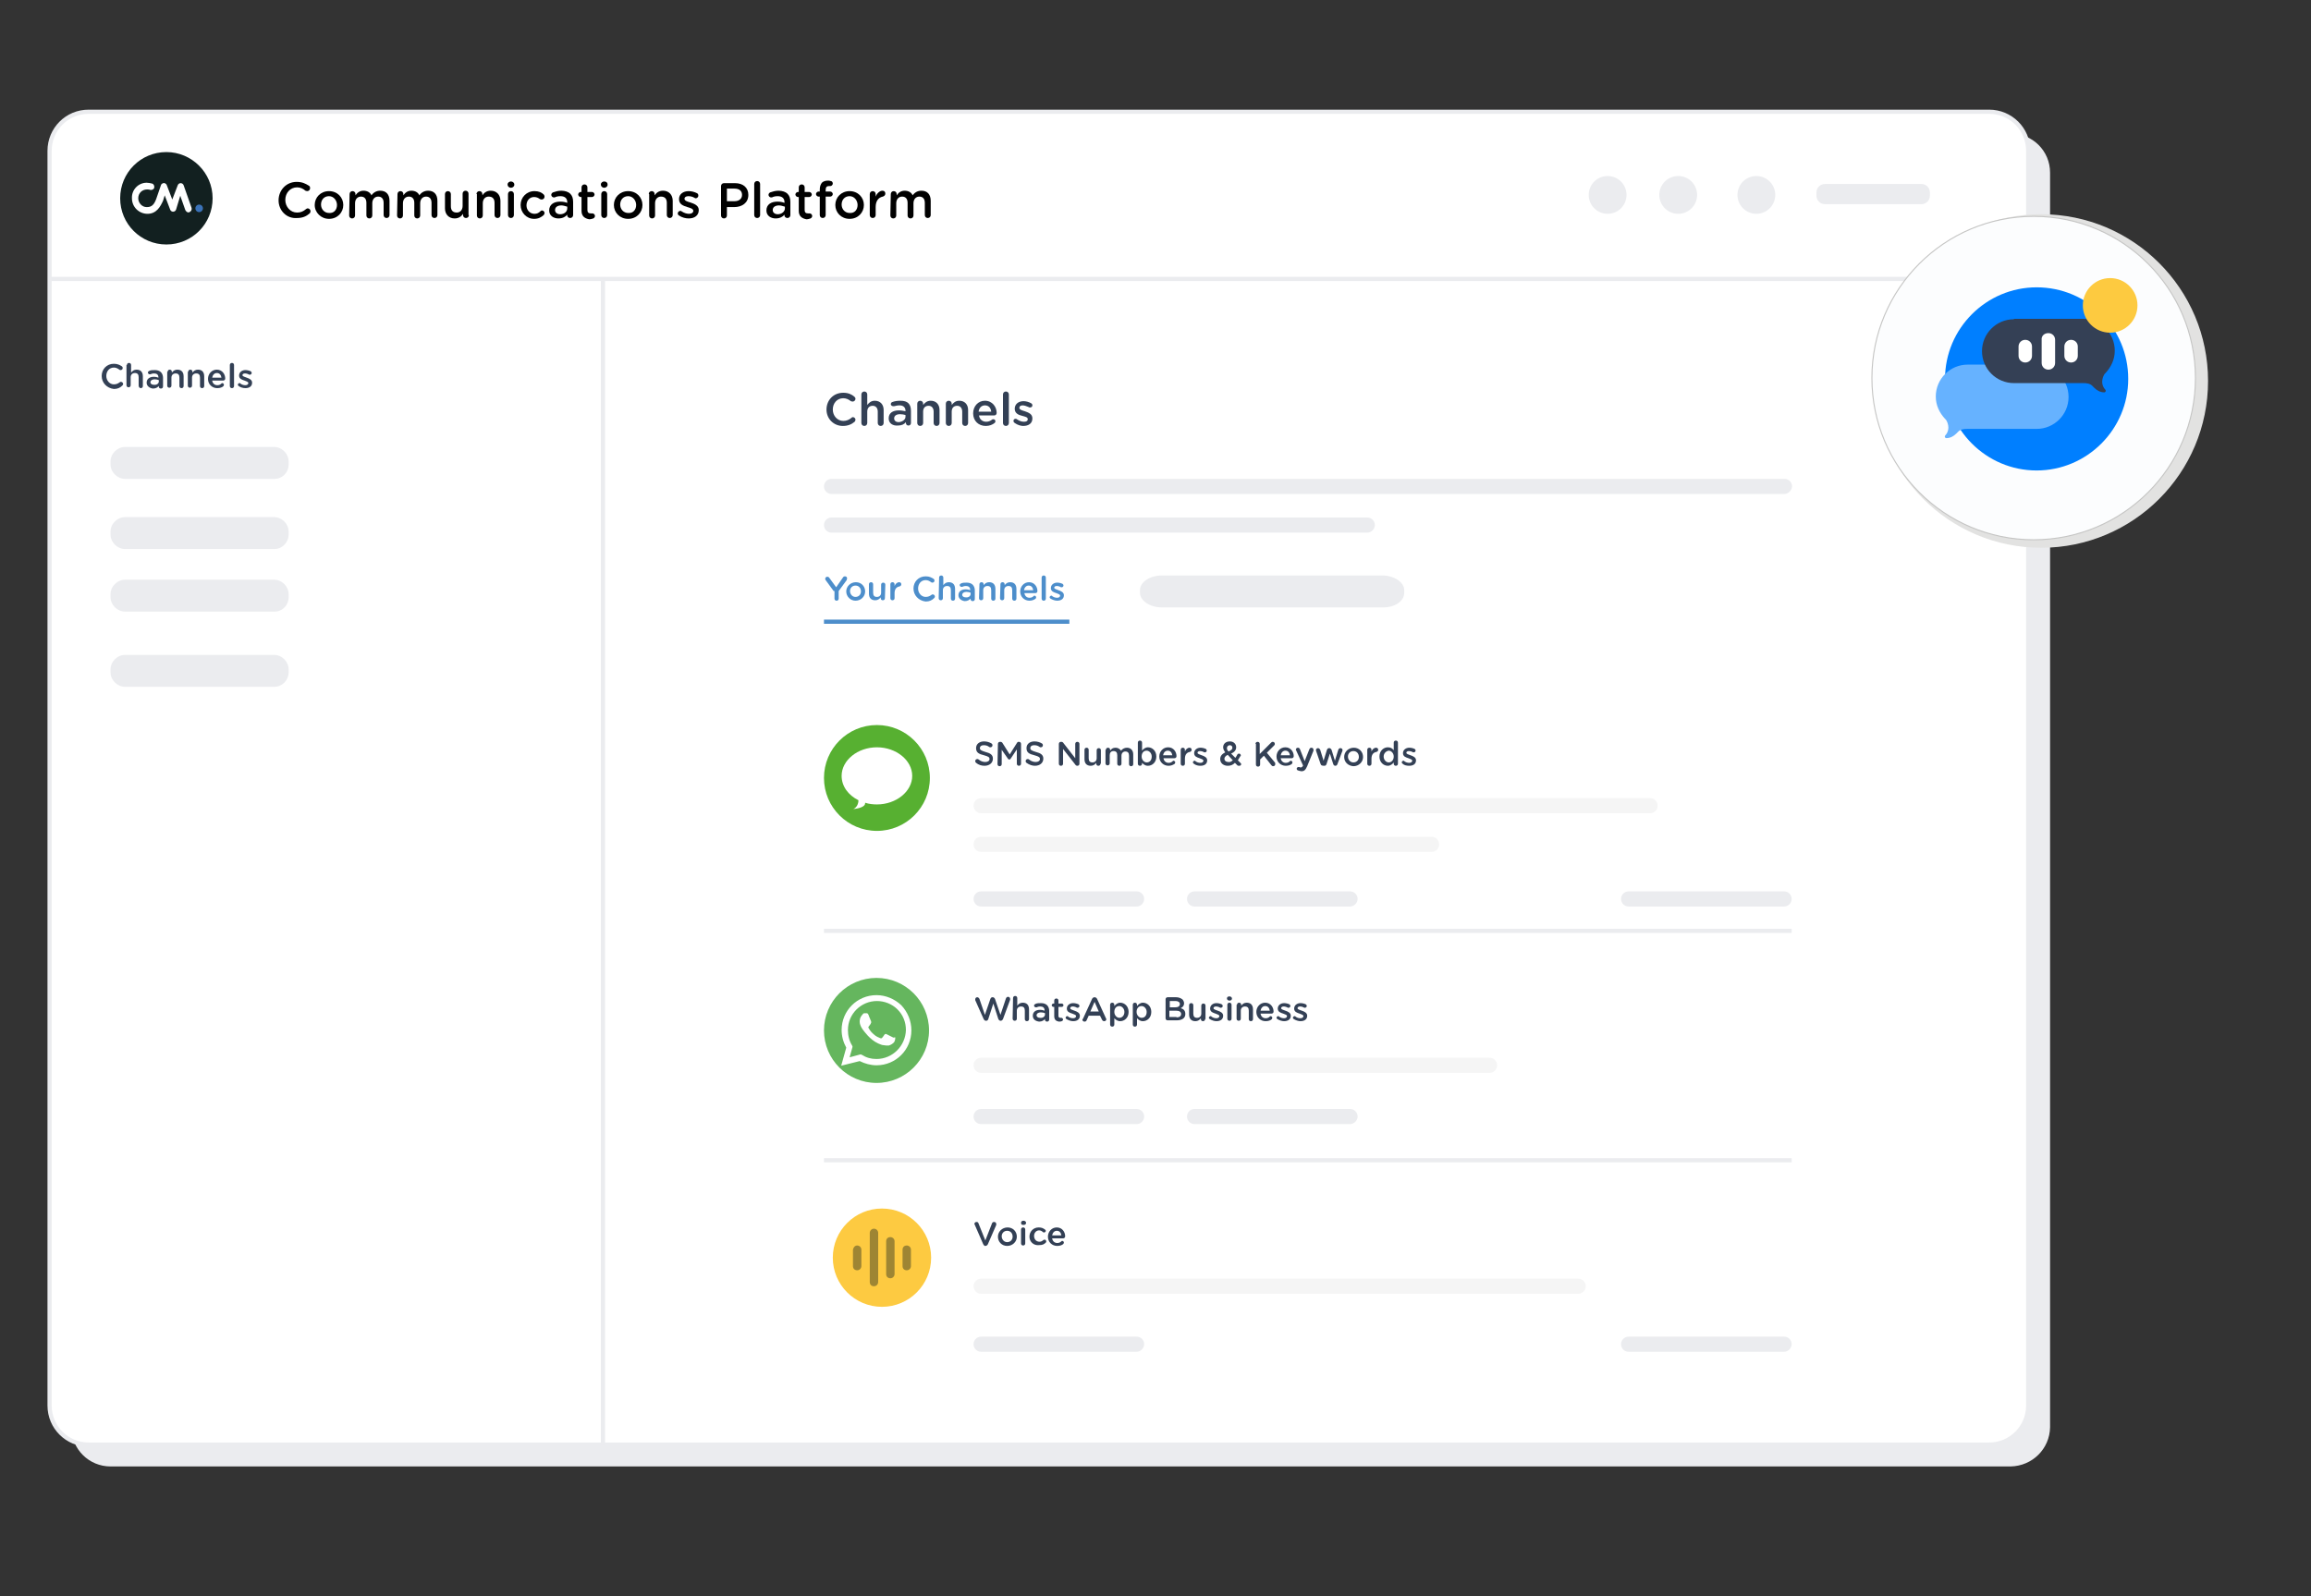 <?xml version="1.0" encoding="utf-8"?>
<!-- Generator: Adobe Illustrator 24.0.0, SVG Export Plug-In . SVG Version: 6.00 Build 0)  -->
<svg version="1.1" xmlns="http://www.w3.org/2000/svg" xmlns:xlink="http://www.w3.org/1999/xlink" x="0px" y="0px" width="550px"
	 height="380px" viewBox="0 0 550 380" style="enable-background:new 0 0 550 380;" xml:space="preserve">
<rect x="0" y="0" width="550" height="380" fill="#333333" stroke="none"/>
<style type="text/css">
	.st0{fill:#EBECEF;}
	.st1{fill:#FFFFFF;stroke:#EBECEF;stroke-miterlimit:10;}
	.st2{fill:none;stroke:#EBECEF;stroke-miterlimit:10;}
	.st3{fill:none;stroke:#4D8ECB;stroke-miterlimit:10;}
	.st4{fill:#E2E2E1;}
	.st5{fill:#FCFDFE;stroke:#C5C5C4;stroke-width:0.25;stroke-miterlimit:10;}
	.st6{fill:#122020;}
	.st7{fill:#3B72B8;}
	.st8{fill:#FFFFFF;}
	.st9{fill:none;}
	.st10{fill:#334055;}
	.st11{fill:#4D8ECB;}
	.st12{fill:#F5F5F5;}
	.st13{fill:#57B031;}
	.st14{fill-rule:evenodd;clip-rule:evenodd;fill:#FFFFFF;}
	.st15{fill:#65B65E;}
	.st16{fill-rule:evenodd;clip-rule:evenodd;fill:#FDCA41;}
	.st17{fill-rule:evenodd;clip-rule:evenodd;fill:#111F1F;fill-opacity:0.4;}
	.st18{fill-rule:evenodd;clip-rule:evenodd;fill:#007FFF;}
	.st19{fill-rule:evenodd;clip-rule:evenodd;fill:#66B2FF;}
	.st20{fill-rule:evenodd;clip-rule:evenodd;fill:#344055;}
	.st21{fill-rule:evenodd;clip-rule:evenodd;fill:#FDCA40;}
</style>
<g id="Layer_1">
	<g id="Layer_1_1_">
		<g id="background_and_schadow">
			<path class="st0" d="M478.5,349.1H26.3c-5.1,0-9.3-4.1-9.3-9.3l0,0V41.1c0-5.1,4.1-9.3,9.3-9.3l0,0h452.3c5.1,0,9.3,4.1,9.3,9.3
				l0,0v298.7C487.8,344.9,483.7,349,478.5,349.1z"/>
			<path class="st1" d="M473.4,343.9H21.1c-5.1,0-9.3-4.1-9.3-9.3l0,0V35.9c0-5.1,4.1-9.3,9.3-9.3l0,0h452.3c5.1,0,9.3,4.1,9.3,9.3
				l0,0v298.7C482.7,339.7,478.6,343.9,473.4,343.9z"/>
		</g>
		<g id="Layer_2_1_">
			<line class="st2" x1="11.8" y1="66.4" x2="481.6" y2="66.4"/>
			<line class="st2" x1="143.5" y1="66.4" x2="143.5" y2="343.9"/>
			<line class="st2" x1="196.1" y1="221.6" x2="426.4" y2="221.6"/>
			<line class="st3" x1="196.1" y1="148" x2="254.5" y2="148"/>
			<line class="st2" x1="196.1" y1="276.2" x2="426.4" y2="276.2"/>
		</g>
		<g id="Layer_12">
			<g id="Layer_2-2">
				<circle class="st4" cx="485.8" cy="90.7" r="39.7"/>
				<ellipse class="st5" cx="484" cy="90" rx="38.5" ry="38.5"/>
			</g>
		</g>
		<g id="Layer_17-2">
			<g id="Layer_2-4">
				<path class="st6" d="M39.6,36.2c-6.1,0-11,4.9-11,11s4.9,11,11,11s11-4.9,11-11S45.6,36.2,39.6,36.2"/>
				<path class="st7" d="M46.5,49.6c0-0.5,0.4-0.9,0.9-0.9s0.9,0.4,0.9,0.9s-0.4,0.9-0.9,0.9S46.5,50.1,46.5,49.6L46.5,49.6"/>
				<path class="st8" d="M35.1,50.9c-2,0-3.7-1.6-3.7-3.7l0,0c-0.1-2,1.5-3.7,3.5-3.7c0.4,0,0.9,0.1,1.3,0.2c0.4,0.1,0.6,0.6,0.5,1
					s-0.6,0.6-1,0.5c-0.2-0.1-0.5-0.1-0.7-0.1c-1.2,0-2.1,0.9-2.1,2.1c0,1.1,0.9,2.1,2,2.1H35c1.1,0,1.7-0.6,2.2-2l1.1-3.2
					c0.1-0.4,0.6-0.6,0.9-0.5c0.2,0.1,0.4,0.2,0.5,0.5l1.3,3.4l1.3-3.4c0.1-0.3,0.4-0.5,0.7-0.5l0,0c0.3,0,0.6,0.2,0.7,0.5l1.9,5.4
					c0.1,0.4-0.1,0.8-0.5,1s-0.8-0.1-1-0.5l-1.2-3.4l-1,3.3c-0.1,0.3-0.4,0.5-0.7,0.5l0,0c-0.3,0-0.6-0.2-0.7-0.5l-1.3-3.4l-0.4,1.3
					C38.2,49.1,37.3,50.9,35.1,50.9"/>
			</g>
		</g>
	</g>
	<g id="Layer_3">
		<g>
			<path d="M66.3,47.7L66.3,47.7c0-2.4,1.8-4.4,4.3-4.4c1.3,0,2.1,0.4,2.9,0.9c0.2,0.1,0.3,0.3,0.3,0.6c0,0.4-0.3,0.7-0.7,0.7
				c-0.2,0-0.3-0.1-0.4-0.1c-0.6-0.5-1.2-0.8-2-0.8c-1.6,0-2.8,1.3-2.8,3l0,0c0,1.6,1.2,3,2.8,3c0.9,0,1.5-0.3,2.1-0.8
				c0.1-0.1,0.3-0.2,0.4-0.2c0.4,0,0.7,0.3,0.7,0.7c0,0.2-0.1,0.4-0.2,0.5c-0.8,0.7-1.7,1.1-3,1.1C68.2,52.1,66.3,50.1,66.3,47.7z"
				/>
			<path d="M74.9,48.8L74.9,48.8c0-1.8,1.4-3.3,3.4-3.3s3.4,1.5,3.4,3.3l0,0c0,1.8-1.4,3.3-3.4,3.3C76.4,52.1,74.9,50.6,74.9,48.8z
				 M80.2,48.8L80.2,48.8c0-1.1-0.8-2.1-1.9-2.1c-1.2,0-1.9,0.9-1.9,2l0,0c0,1.1,0.8,2,1.9,2C79.5,50.8,80.2,49.9,80.2,48.8z"/>
			<path d="M83.2,46.2c0-0.4,0.3-0.7,0.7-0.7c0.4,0,0.7,0.3,0.7,0.7v0.3c0.4-0.6,1-1.1,1.9-1.1s1.6,0.4,1.9,1.1
				c0.5-0.7,1.2-1.1,2.1-1.1c1.4,0,2.2,0.9,2.2,2.4v3.4c0,0.4-0.3,0.7-0.7,0.7s-0.7-0.3-0.7-0.7v-2.9c0-1-0.5-1.5-1.3-1.5
				s-1.4,0.6-1.4,1.6v2.9c0,0.4-0.3,0.7-0.7,0.7c-0.4,0-0.7-0.3-0.7-0.7v-3c0-1-0.5-1.5-1.3-1.5s-1.4,0.6-1.4,1.6v2.9
				c0,0.4-0.3,0.7-0.7,0.7c-0.4,0-0.7-0.3-0.7-0.7L83.2,46.2L83.2,46.2z"/>
			<path d="M94.6,46.2c0-0.4,0.3-0.7,0.7-0.7c0.4,0,0.7,0.3,0.7,0.7v0.3c0.4-0.6,1-1.1,1.9-1.1s1.6,0.4,1.9,1.1
				c0.5-0.7,1.2-1.1,2.1-1.1c1.4,0,2.2,0.9,2.2,2.4v3.4c0,0.4-0.3,0.7-0.7,0.7s-0.7-0.3-0.7-0.7v-2.9c0-1-0.5-1.5-1.3-1.5
				s-1.4,0.6-1.4,1.6v2.9c0,0.4-0.3,0.7-0.7,0.7c-0.4,0-0.7-0.3-0.7-0.7v-3c0-1-0.5-1.5-1.3-1.5s-1.4,0.6-1.4,1.6v2.9
				c0,0.4-0.3,0.7-0.7,0.7c-0.4,0-0.7-0.3-0.7-0.7L94.6,46.2L94.6,46.2z"/>
			<path d="M111.6,51.2c0,0.4-0.3,0.7-0.7,0.7c-0.4,0-0.7-0.3-0.7-0.7v-0.3c-0.4,0.6-1,1.1-2,1.1c-1.4,0-2.3-1-2.3-2.4v-3.4
				c0-0.4,0.3-0.7,0.7-0.7c0.4,0,0.7,0.3,0.7,0.7v2.9c0,1,0.5,1.5,1.4,1.5c0.8,0,1.4-0.6,1.4-1.6v-2.9c0-0.4,0.3-0.7,0.7-0.7
				c0.4,0,0.7,0.3,0.7,0.7v5.1H111.6z"/>
			<path d="M113.4,46.2c0-0.4,0.3-0.7,0.7-0.7c0.4,0,0.7,0.3,0.7,0.7v0.3c0.4-0.6,1-1.1,2-1.1c1.4,0,2.3,1,2.3,2.4v3.4
				c0,0.4-0.3,0.7-0.7,0.7s-0.7-0.3-0.7-0.7v-2.9c0-1-0.5-1.5-1.4-1.5c-0.8,0-1.4,0.6-1.4,1.6v2.9c0,0.4-0.3,0.7-0.7,0.7
				c-0.4,0-0.7-0.3-0.7-0.7v-5.1H113.4z"/>
			<path d="M120.8,43.9c0-0.4,0.4-0.7,0.8-0.7s0.8,0.3,0.8,0.7V44c0,0.4-0.4,0.7-0.8,0.7S120.8,44.4,120.8,43.9L120.8,43.9z
				 M120.9,46.2c0-0.4,0.3-0.7,0.7-0.7c0.4,0,0.7,0.3,0.7,0.7v5c0,0.4-0.3,0.7-0.7,0.7c-0.4,0-0.7-0.3-0.7-0.7V46.2z"/>
			<path d="M123.9,48.8L123.9,48.8c0-1.8,1.4-3.3,3.3-3.3c1,0,1.7,0.3,2.2,0.8c0.1,0.1,0.2,0.3,0.2,0.5c0,0.4-0.3,0.7-0.7,0.7
				c-0.2,0-0.3-0.1-0.4-0.1c-0.4-0.3-0.8-0.5-1.4-0.5c-1.1,0-1.8,0.9-1.8,2l0,0c0,1.1,0.8,2,1.9,2c0.6,0,1-0.2,1.4-0.6
				c0.1-0.1,0.2-0.2,0.4-0.2c0.3,0,0.6,0.3,0.6,0.6c0,0.2-0.1,0.3-0.2,0.5c-0.6,0.5-1.2,0.9-2.3,0.9
				C125.3,52.1,123.9,50.6,123.9,48.8z"/>
			<path d="M130.7,50.1L130.7,50.1c0-1.4,1.1-2.1,2.6-2.1c0.7,0,1.2,0.1,1.7,0.3v-0.2c0-0.9-0.6-1.4-1.6-1.4c-0.6,0-1,0.1-1.4,0.3
				c-0.1,0-0.2,0-0.2,0c-0.3,0-0.6-0.3-0.6-0.6s0.2-0.5,0.4-0.6c0.6-0.2,1.2-0.4,2-0.4c0.9,0,1.7,0.3,2.1,0.7c0.5,0.5,0.7,1.1,0.7,2
				v3.1c0,0.4-0.3,0.7-0.7,0.7s-0.7-0.3-0.7-0.6v-0.2c-0.4,0.5-1.1,0.9-2.1,0.9C131.8,52,130.7,51.4,130.7,50.1z M135,49.6v-0.4
				c-0.4-0.1-0.9-0.3-1.4-0.3c-0.9,0-1.5,0.4-1.5,1.1l0,0c0,0.6,0.5,1,1.2,1C134.3,51,135,50.4,135,49.6z"/>
			<path d="M138.4,50.2v-3.3h-0.2c-0.3,0-0.6-0.3-0.6-0.6s0.3-0.6,0.6-0.6h0.2v-1.1c0-0.4,0.3-0.7,0.7-0.7s0.7,0.3,0.7,0.7v1.1h1.1
				c0.3,0,0.6,0.3,0.6,0.6s-0.3,0.6-0.6,0.6h-1.1V50c0,0.6,0.3,0.8,0.8,0.8c0.2,0,0.3,0,0.4,0c0.3,0,0.6,0.3,0.6,0.6
				s-0.2,0.5-0.4,0.6c-0.3,0.1-0.6,0.2-1,0.2C139.2,52,138.4,51.5,138.4,50.2z"/>
			<path d="M143,43.9c0-0.4,0.4-0.7,0.8-0.7c0.5,0,0.8,0.3,0.8,0.7V44c0,0.4-0.4,0.7-0.8,0.7S143,44.4,143,43.9L143,43.9z
				 M143.1,46.2c0-0.4,0.3-0.7,0.7-0.7s0.7,0.3,0.7,0.7v5c0,0.4-0.3,0.7-0.7,0.7s-0.7-0.3-0.7-0.7V46.2z"/>
			<path d="M146.1,48.8L146.1,48.8c0-1.8,1.4-3.3,3.4-3.3s3.4,1.5,3.4,3.3l0,0c0,1.8-1.4,3.3-3.4,3.3S146.1,50.6,146.1,48.8z
				 M151.4,48.8L151.4,48.8c0-1.1-0.8-2.1-1.9-2.1c-1.2,0-1.9,0.9-1.9,2l0,0c0,1.1,0.8,2,1.9,2C150.7,50.8,151.4,49.9,151.4,48.8z"
				/>
			<path d="M154.4,46.2c0-0.4,0.3-0.7,0.7-0.7s0.7,0.3,0.7,0.7v0.3c0.4-0.6,1-1.1,2-1.1c1.4,0,2.3,1,2.3,2.4v3.4
				c0,0.4-0.3,0.7-0.7,0.7s-0.7-0.3-0.7-0.7v-2.9c0-1-0.5-1.5-1.4-1.5c-0.8,0-1.4,0.6-1.4,1.6v2.9c0,0.4-0.3,0.7-0.7,0.7
				s-0.7-0.3-0.7-0.7v-5.1H154.4z"/>
			<path d="M161.6,51.3c-0.2-0.1-0.3-0.3-0.3-0.5c0-0.3,0.3-0.6,0.6-0.6c0.1,0,0.2,0,0.3,0.1c0.6,0.4,1.2,0.6,1.8,0.6s1-0.3,1-0.7
				l0,0c0-0.5-0.7-0.7-1.4-0.9c-0.9-0.3-2-0.6-2-1.9l0,0c0-1.2,1-1.9,2.3-1.9c0.7,0,1.4,0.2,2,0.5c0.2,0.1,0.3,0.3,0.3,0.6
				s-0.3,0.6-0.6,0.6c-0.1,0-0.2,0-0.3-0.1c-0.5-0.3-1-0.4-1.5-0.4c-0.6,0-0.9,0.3-0.9,0.6l0,0c0,0.5,0.7,0.7,1.4,0.9
				c0.9,0.3,2,0.7,2,1.8l0,0c0,1.3-1,2-2.4,2C163.2,52,162.3,51.8,161.6,51.3z"/>
			<path d="M171.6,44.3c0-0.4,0.3-0.7,0.7-0.7h2.6c2,0,3.2,1.1,3.2,2.8l0,0c0,1.9-1.5,2.9-3.4,2.9H173v2c0,0.4-0.3,0.7-0.7,0.7
				s-0.7-0.3-0.7-0.7V44.3z M174.8,47.9c1.1,0,1.8-0.6,1.8-1.5l0,0c0-1-0.7-1.5-1.8-1.5H173v3H174.8z"/>
			<path d="M179.5,43.8c0-0.4,0.3-0.7,0.7-0.7s0.7,0.3,0.7,0.7v7.4c0,0.4-0.3,0.7-0.7,0.7s-0.7-0.3-0.7-0.7V43.8z"/>
			<path d="M182.4,50.1L182.4,50.1c0-1.4,1.1-2.1,2.6-2.1c0.7,0,1.2,0.1,1.7,0.3v-0.2c0-0.9-0.6-1.4-1.6-1.4c-0.6,0-1,0.1-1.4,0.3
				c-0.1,0-0.2,0-0.2,0c-0.3,0-0.6-0.3-0.6-0.6s0.2-0.5,0.4-0.6c0.6-0.2,1.2-0.4,2-0.4c0.9,0,1.7,0.3,2.1,0.7c0.5,0.5,0.7,1.1,0.7,2
				v3.1c0,0.4-0.3,0.7-0.7,0.7s-0.7-0.3-0.7-0.6v-0.2c-0.4,0.5-1.1,0.9-2.1,0.9C183.5,52,182.4,51.4,182.4,50.1z M186.8,49.6v-0.4
				c-0.4-0.1-0.9-0.3-1.4-0.3c-0.9,0-1.5,0.4-1.5,1.1l0,0c0,0.6,0.5,1,1.2,1C186,51,186.8,50.4,186.8,49.6z"/>
			<path d="M190.1,50.2v-3.3h-0.2c-0.3,0-0.6-0.3-0.6-0.6s0.3-0.6,0.6-0.6h0.2v-1.1c0-0.4,0.3-0.7,0.7-0.7s0.7,0.3,0.7,0.7v1.1h1.1
				c0.3,0,0.6,0.3,0.6,0.6s-0.3,0.6-0.6,0.6h-1.1V50c0,0.6,0.3,0.8,0.8,0.8c0.2,0,0.3,0,0.4,0c0.3,0,0.6,0.3,0.6,0.6
				s-0.2,0.5-0.4,0.6c-0.3,0.1-0.6,0.2-1,0.2C190.9,52,190.1,51.5,190.1,50.2z"/>
			<path d="M195.1,46.8h-0.3c-0.3,0-0.6-0.3-0.6-0.6s0.3-0.6,0.6-0.6h0.3v-0.5c0-0.7,0.2-1.2,0.5-1.6c0.3-0.3,0.8-0.5,1.4-0.5
				c0.3,0,0.5,0,0.7,0.1c0.3,0,0.5,0.3,0.5,0.6s-0.3,0.6-0.6,0.6c-0.1,0-0.2,0-0.3,0c-0.6,0-0.8,0.3-0.8,1v0.3h1.1
				c0.3,0,0.6,0.3,0.6,0.6s-0.3,0.6-0.6,0.6h-1.1v4.4c0,0.4-0.3,0.7-0.7,0.7s-0.7-0.3-0.7-0.7L195.1,46.8L195.1,46.8z"/>
			<path d="M198.8,48.8L198.8,48.8c0-1.8,1.4-3.3,3.4-3.3s3.4,1.5,3.4,3.3l0,0c0,1.8-1.4,3.3-3.4,3.3S198.8,50.6,198.8,48.8z
				 M204.1,48.8L204.1,48.8c0-1.1-0.8-2.1-1.9-2.1c-1.2,0-1.9,0.9-1.9,2l0,0c0,1.1,0.8,2,1.9,2C203.4,50.8,204.1,49.9,204.1,48.8z"
				/>
			<path d="M207,46.2c0-0.4,0.3-0.7,0.7-0.7s0.7,0.3,0.7,0.7v0.6c0.3-0.8,1-1.4,1.6-1.4c0.5,0,0.7,0.3,0.7,0.7s-0.3,0.6-0.6,0.7
				c-1,0.2-1.7,1-1.7,2.5v1.9c0,0.4-0.3,0.7-0.7,0.7s-0.7-0.3-0.7-0.7V46.2z"/>
			<path d="M212,46.2c0-0.4,0.3-0.7,0.7-0.7s0.7,0.3,0.7,0.7v0.3c0.4-0.6,1-1.1,1.9-1.1s1.6,0.4,1.9,1.1c0.5-0.7,1.2-1.1,2.1-1.1
				c1.4,0,2.2,0.9,2.2,2.4v3.4c0,0.4-0.3,0.7-0.7,0.7s-0.7-0.3-0.7-0.7v-2.9c0-1-0.5-1.5-1.3-1.5s-1.4,0.6-1.4,1.6v2.9
				c0,0.4-0.3,0.7-0.7,0.7s-0.7-0.3-0.7-0.7v-3c0-1-0.5-1.5-1.3-1.5s-1.4,0.6-1.4,1.6v2.9c0,0.4-0.3,0.7-0.7,0.7s-0.7-0.3-0.7-0.7
				L212,46.2L212,46.2z"/>
		</g>
	</g>
	<g id="Layer_4">
		<path class="st0" d="M65.3,114H29.8c-1.9,0-3.5-1.6-3.5-3.5v-0.6c0-1.9,1.6-3.5,3.5-3.5h35.4c1.9,0,3.5,1.6,3.5,3.5v0.6
			C68.7,112.5,67.2,114,65.3,114z"/>
		<path class="st0" d="M329.2,144.6h-52.7c-2.8,0-5.2-1.6-5.2-3.5v-0.6c0-1.9,2.3-3.5,5.2-3.5H329c2.8,0,5.2,1.6,5.2,3.5v0.6
			C334.2,143.1,332,144.6,329.2,144.6z"/>
		<path class="st0" d="M65.3,130.7H29.8c-1.9,0-3.5-1.6-3.5-3.5v-0.6c0-1.9,1.6-3.5,3.5-3.5h35.4c1.9,0,3.5,1.6,3.5,3.5v0.6
			C68.7,129.1,67.2,130.7,65.3,130.7z"/>
		<path class="st0" d="M65.3,145.6H29.8c-1.9,0-3.5-1.6-3.5-3.5v-0.6c0-1.9,1.6-3.5,3.5-3.5h35.4c1.9,0,3.5,1.6,3.5,3.5v0.6
			C68.7,144.1,67.2,145.6,65.3,145.6z"/>
		<path class="st0" d="M65.3,163.5H29.8c-1.9,0-3.5-1.6-3.5-3.5v-0.6c0-1.9,1.6-3.5,3.5-3.5h35.4c1.9,0,3.5,1.6,3.5,3.5v0.6
			C68.7,161.9,67.2,163.5,65.3,163.5z"/>
		<g>
			<rect x="23.7" y="86.4" class="st9" width="40" height="9.6"/>
			<path class="st10" d="M24.2,89.5L24.2,89.5c0-1.6,1.2-2.9,2.9-2.9c0.9,0,1.4,0.3,1.9,0.6c0.1,0.1,0.2,0.2,0.2,0.4
				c0,0.3-0.2,0.5-0.5,0.5c-0.1,0-0.2,0-0.3-0.1c-0.4-0.3-0.8-0.5-1.3-0.5c-1.1,0-1.8,0.9-1.8,2l0,0c0,1.1,0.8,2,1.8,2
				c0.6,0,1-0.2,1.4-0.5c0.1-0.1,0.2-0.1,0.3-0.1c0.2,0,0.5,0.2,0.5,0.5c0,0.2-0.1,0.3-0.2,0.4c-0.5,0.5-1.1,0.8-2,0.8
				C25.4,92.4,24.2,91.1,24.2,89.5z"/>
			<path class="st10" d="M30.2,86.9c0-0.3,0.2-0.5,0.5-0.5s0.5,0.2,0.5,0.5v1.8c0.3-0.4,0.7-0.7,1.3-0.7c1,0,1.5,0.6,1.5,1.6v2.3
				c0,0.3-0.2,0.5-0.5,0.5S33,92.1,33,91.8v-2c0-0.7-0.3-1-0.9-1c-0.6,0-1,0.4-1,1v1.9c0,0.3-0.2,0.5-0.5,0.5s-0.5-0.2-0.5-0.5v-4.8
				H30.2z"/>
			<path class="st10" d="M34.9,91.1L34.9,91.1c0-0.9,0.7-1.4,1.7-1.4c0.5,0,0.8,0.1,1.1,0.2v-0.1c0-0.6-0.4-0.9-1-0.9
				c-0.4,0-0.7,0.1-0.9,0.2c-0.1,0-0.1,0-0.2,0c-0.2,0-0.4-0.2-0.4-0.4c0-0.2,0.1-0.3,0.3-0.4c0.4-0.2,0.8-0.2,1.4-0.2
				c0.6,0,1.1,0.2,1.4,0.5c0.3,0.3,0.5,0.8,0.5,1.3V92c0,0.3-0.2,0.5-0.5,0.5s-0.5-0.2-0.5-0.4v-0.2c-0.3,0.3-0.7,0.6-1.4,0.6
				C35.6,92.4,34.9,91.9,34.9,91.1z M37.8,90.8v-0.3c-0.2-0.1-0.6-0.2-1-0.2c-0.6,0-1,0.3-1,0.7l0,0c0,0.4,0.4,0.6,0.8,0.6
				C37.3,91.7,37.8,91.3,37.8,90.8z"/>
			<path class="st10" d="M39.9,88.5c0-0.3,0.2-0.5,0.5-0.5s0.5,0.2,0.5,0.5v0.2c0.3-0.4,0.7-0.7,1.3-0.7c1,0,1.5,0.6,1.5,1.6v2.3
				c0,0.3-0.2,0.5-0.5,0.5s-0.5-0.2-0.5-0.5v-2c0-0.7-0.3-1-0.9-1c-0.6,0-1,0.4-1,1v1.9c0,0.3-0.2,0.5-0.5,0.5s-0.5-0.2-0.5-0.5
				v-3.3H39.9z"/>
			<path class="st10" d="M44.8,88.5c0-0.3,0.2-0.5,0.5-0.5s0.5,0.2,0.5,0.5v0.2c0.3-0.4,0.7-0.7,1.3-0.7c1,0,1.5,0.6,1.5,1.6v2.3
				c0,0.3-0.2,0.5-0.5,0.5s-0.5-0.2-0.5-0.5v-2c0-0.7-0.3-1-0.9-1c-0.6,0-1,0.4-1,1v1.9c0,0.3-0.2,0.5-0.5,0.5s-0.5-0.2-0.5-0.5
				v-3.3H44.8z"/>
			<path class="st10" d="M51.7,92.4c-1.2,0-2.2-0.9-2.2-2.2l0,0c0-1.2,0.9-2.2,2.1-2.2c1.3,0,2,1.1,2,2.1c0,0.3-0.2,0.5-0.5,0.5
				h-2.6c0.1,0.7,0.6,1.1,1.2,1.1c0.4,0,0.7-0.1,1-0.4c0.1-0.1,0.1-0.1,0.2-0.1c0.2,0,0.4,0.2,0.4,0.4c0,0.1-0.1,0.2-0.1,0.3
				C52.9,92.2,52.4,92.4,51.7,92.4z M52.7,89.9c-0.1-0.6-0.4-1.1-1.1-1.1c-0.6,0-1,0.5-1.1,1.1H52.7z"/>
			<path class="st10" d="M54.7,86.9c0-0.3,0.2-0.5,0.5-0.5s0.5,0.2,0.5,0.5v5c0,0.3-0.2,0.5-0.5,0.5s-0.5-0.2-0.5-0.5V86.9z"/>
			<path class="st10" d="M56.8,91.9c-0.1-0.1-0.2-0.2-0.2-0.3c0-0.2,0.2-0.4,0.4-0.4c0.1,0,0.2,0,0.2,0.1c0.4,0.3,0.8,0.4,1.2,0.4
				s0.7-0.2,0.7-0.5l0,0c0-0.3-0.4-0.4-0.9-0.6c-0.6-0.2-1.3-0.4-1.3-1.2l0,0c0-0.8,0.7-1.3,1.5-1.3c0.4,0,0.9,0.1,1.3,0.3
				c0.1,0.1,0.2,0.2,0.2,0.4c0,0.2-0.2,0.4-0.4,0.4c-0.1,0-0.1,0-0.2,0c-0.3-0.2-0.7-0.3-1-0.3c-0.4,0-0.6,0.2-0.6,0.4l0,0
				c0,0.3,0.5,0.4,1,0.6c0.6,0.2,1.3,0.5,1.3,1.2l0,0c0,0.9-0.7,1.3-1.6,1.3C57.8,92.4,57.2,92.2,56.8,91.9z"/>
		</g>
		<g>
			<rect x="196.1" y="137" class="st9" width="65.5" height="9.6"/>
			<path class="st11" d="M198.4,140.7l-1.9-2.6c-0.1-0.1-0.1-0.2-0.1-0.3c0-0.3,0.2-0.5,0.5-0.5c0.2,0,0.4,0.1,0.5,0.3l1.6,2.2
				l1.6-2.3c0.1-0.2,0.3-0.3,0.5-0.3c0.3,0,0.5,0.2,0.5,0.5c0,0.1-0.1,0.3-0.1,0.4l-1.9,2.6v1.8c0,0.3-0.2,0.5-0.5,0.5
				s-0.5-0.2-0.5-0.5v-1.8H198.4z"/>
			<path class="st11" d="M201.4,140.8L201.4,140.8c0-1.2,1-2.2,2.3-2.2s2.2,1,2.2,2.2l0,0c0,1.2-1,2.2-2.3,2.2
				C202.4,143,201.4,142,201.4,140.8z M204.9,140.8L204.9,140.8c0-0.8-0.5-1.4-1.3-1.4s-1.3,0.6-1.3,1.3l0,0c0,0.7,0.5,1.4,1.3,1.4
				S204.9,141.5,204.9,140.8z"/>
			<path class="st11" d="M210.6,142.4c0,0.3-0.2,0.5-0.5,0.5s-0.5-0.2-0.5-0.5v-0.2c-0.3,0.4-0.7,0.7-1.3,0.7c-1,0-1.5-0.6-1.5-1.6
				v-2.2c0-0.3,0.2-0.5,0.5-0.5s0.5,0.2,0.5,0.5v2c0,0.7,0.3,1,0.9,1c0.6,0,1-0.4,1-1v-1.9c0-0.3,0.2-0.5,0.5-0.5s0.5,0.2,0.5,0.5
				L210.6,142.4L210.6,142.4z"/>
			<path class="st11" d="M211.9,139.1c0-0.3,0.2-0.5,0.5-0.5s0.5,0.2,0.5,0.5v0.4c0.2-0.5,0.6-0.9,1.1-0.9c0.3,0,0.5,0.2,0.5,0.5
				s-0.2,0.4-0.4,0.5c-0.7,0.1-1.2,0.6-1.2,1.6v1.2c0,0.3-0.2,0.5-0.5,0.5s-0.5-0.2-0.5-0.5L211.9,139.1L211.9,139.1z"/>
			<path class="st11" d="M217.4,140.1L217.4,140.1c0-1.6,1.2-2.9,2.9-2.9c0.9,0,1.4,0.3,1.9,0.6c0.1,0.1,0.2,0.2,0.2,0.4
				c0,0.3-0.2,0.5-0.5,0.5c-0.1,0-0.2,0-0.3-0.1c-0.4-0.3-0.8-0.5-1.3-0.5c-1.1,0-1.8,0.9-1.8,2l0,0c0,1.1,0.8,2,1.8,2
				c0.6,0,1-0.2,1.4-0.5c0.1-0.1,0.2-0.1,0.3-0.1c0.2,0,0.5,0.2,0.5,0.5c0,0.2-0.1,0.3-0.2,0.4c-0.5,0.5-1.1,0.8-2,0.8
				C218.6,143,217.4,141.7,217.4,140.1z"/>
			<path class="st11" d="M223.5,137.5c0-0.3,0.2-0.5,0.5-0.5s0.5,0.2,0.5,0.5v1.8c0.3-0.4,0.7-0.7,1.3-0.7c1,0,1.5,0.6,1.5,1.6v2.3
				c0,0.3-0.2,0.5-0.5,0.5s-0.5-0.2-0.5-0.5v-2c0-0.7-0.3-1-0.9-1c-0.6,0-1,0.4-1,1v1.9c0,0.3-0.2,0.5-0.5,0.5s-0.5-0.2-0.5-0.5
				L223.5,137.5L223.5,137.5z"/>
			<path class="st11" d="M228.1,141.7L228.1,141.7c0-0.9,0.7-1.4,1.7-1.4c0.5,0,0.8,0.1,1.1,0.2v-0.1c0-0.6-0.4-0.9-1-0.9
				c-0.4,0-0.7,0.1-0.9,0.2c-0.1,0-0.1,0-0.2,0c-0.2,0-0.4-0.2-0.4-0.4s0.1-0.3,0.3-0.4c0.4-0.2,0.8-0.2,1.4-0.2
				c0.6,0,1.1,0.2,1.4,0.5c0.3,0.3,0.5,0.8,0.5,1.3v2.1c0,0.3-0.2,0.5-0.5,0.5s-0.5-0.2-0.5-0.4v-0.2c-0.3,0.3-0.7,0.6-1.4,0.6
				C228.8,143,228.1,142.5,228.1,141.7z M231,141.4v-0.3c-0.2-0.1-0.6-0.2-1-0.2c-0.6,0-1,0.3-1,0.7l0,0c0,0.4,0.4,0.6,0.8,0.6
				C230.5,142.3,231,141.9,231,141.4z"/>
			<path class="st11" d="M233.1,139.1c0-0.3,0.2-0.5,0.5-0.5s0.5,0.2,0.5,0.5v0.2c0.3-0.4,0.7-0.7,1.3-0.7c1,0,1.5,0.6,1.5,1.6v2.3
				c0,0.3-0.2,0.5-0.5,0.5s-0.5-0.2-0.5-0.5v-2c0-0.7-0.3-1-0.9-1c-0.6,0-1,0.4-1,1v1.9c0,0.3-0.2,0.5-0.5,0.5s-0.5-0.2-0.5-0.5
				L233.1,139.1L233.1,139.1z"/>
			<path class="st11" d="M238.1,139.1c0-0.3,0.2-0.5,0.5-0.5s0.5,0.2,0.5,0.5v0.2c0.3-0.4,0.7-0.7,1.3-0.7c1,0,1.5,0.6,1.5,1.6v2.3
				c0,0.3-0.2,0.5-0.5,0.5s-0.5-0.2-0.5-0.5v-2c0-0.7-0.3-1-0.9-1c-0.6,0-1,0.4-1,1v1.9c0,0.3-0.2,0.5-0.5,0.5s-0.5-0.2-0.5-0.5
				L238.1,139.1L238.1,139.1z"/>
			<path class="st11" d="M245,143c-1.2,0-2.2-0.9-2.2-2.2l0,0c0-1.2,0.9-2.2,2.1-2.2c1.3,0,2,1.1,2,2.1c0,0.3-0.2,0.5-0.5,0.5h-2.6
				c0.1,0.7,0.6,1.1,1.2,1.1c0.4,0,0.7-0.1,1-0.4c0.1-0.1,0.1-0.1,0.2-0.1c0.2,0,0.4,0.2,0.4,0.4c0,0.1-0.1,0.2-0.1,0.3
				C246.1,142.8,245.6,143,245,143z M245.9,140.5c-0.1-0.6-0.4-1.1-1.1-1.1c-0.6,0-1,0.5-1.1,1.1H245.9z"/>
			<path class="st11" d="M247.9,137.5c0-0.3,0.2-0.5,0.5-0.5s0.5,0.2,0.5,0.5v5c0,0.3-0.2,0.5-0.5,0.5s-0.5-0.2-0.5-0.5V137.5z"/>
			<path class="st11" d="M250,142.5c-0.1-0.1-0.2-0.2-0.2-0.3c0-0.2,0.2-0.4,0.4-0.4c0.1,0,0.2,0,0.2,0.1c0.4,0.3,0.8,0.4,1.2,0.4
				s0.7-0.2,0.7-0.5l0,0c0-0.3-0.4-0.4-0.9-0.6c-0.6-0.2-1.3-0.4-1.3-1.2l0,0c0-0.8,0.7-1.3,1.5-1.3c0.4,0,0.9,0.1,1.3,0.3
				c0.1,0.1,0.2,0.2,0.2,0.4s-0.2,0.4-0.4,0.4c-0.1,0-0.1,0-0.2,0c-0.3-0.2-0.7-0.3-1-0.3c-0.4,0-0.6,0.2-0.6,0.4l0,0
				c0,0.3,0.5,0.4,1,0.6c0.6,0.2,1.3,0.5,1.3,1.2l0,0c0,0.9-0.7,1.3-1.6,1.3C251.1,143,250.5,142.8,250,142.5z"/>
		</g>
		<g>
			<rect x="231.7" y="176.4" class="st9" width="119.9" height="9.6"/>
			<path class="st10" d="M232.3,181.6c-0.1-0.1-0.2-0.2-0.2-0.4c0-0.3,0.2-0.5,0.5-0.5c0.1,0,0.2,0,0.3,0.1c0.5,0.4,1,0.6,1.6,0.6
				s1-0.3,1-0.7l0,0c0-0.4-0.2-0.6-1.3-0.9c-1.2-0.3-1.9-0.6-1.9-1.7l0,0c0-1,0.8-1.6,1.9-1.6c0.7,0,1.3,0.2,1.8,0.5
				c0.1,0.1,0.2,0.2,0.2,0.4c0,0.3-0.2,0.5-0.5,0.5c-0.1,0-0.2,0-0.3-0.1c-0.4-0.3-0.8-0.4-1.3-0.4c-0.6,0-0.9,0.3-0.9,0.7l0,0
				c0,0.4,0.3,0.6,1.3,0.9c1.2,0.3,1.8,0.7,1.8,1.6l0,0c0,1-0.8,1.7-2,1.7C233.6,182.3,232.9,182.1,232.3,181.6z"/>
			<path class="st10" d="M237.5,177.1c0-0.3,0.2-0.5,0.5-0.5h0.1c0.2,0,0.4,0.1,0.5,0.3l1.7,2.7l1.7-2.7c0.1-0.2,0.2-0.3,0.4-0.3
				h0.1c0.3,0,0.5,0.2,0.5,0.5v4.7c0,0.3-0.2,0.5-0.5,0.5s-0.5-0.2-0.5-0.5v-3.4l-1.4,2.1c-0.1,0.2-0.2,0.3-0.4,0.3
				s-0.3-0.1-0.4-0.3l-1.4-2v3.4c0,0.3-0.2,0.5-0.5,0.5s-0.5-0.2-0.5-0.5L237.5,177.1L237.5,177.1z"/>
			<path class="st10" d="M244.3,181.6c-0.1-0.1-0.2-0.2-0.2-0.4c0-0.3,0.2-0.5,0.5-0.5c0.1,0,0.2,0,0.3,0.1c0.5,0.4,1,0.6,1.6,0.6
				s1-0.3,1-0.7l0,0c0-0.4-0.2-0.6-1.3-0.9c-1.2-0.3-1.9-0.6-1.9-1.7l0,0c0-1,0.8-1.6,1.9-1.6c0.7,0,1.3,0.2,1.8,0.5
				c0.1,0.1,0.2,0.2,0.2,0.4c0,0.3-0.2,0.5-0.5,0.5c-0.1,0-0.2,0-0.3-0.1c-0.4-0.3-0.8-0.4-1.3-0.4c-0.6,0-0.9,0.3-0.9,0.7l0,0
				c0,0.4,0.3,0.6,1.3,0.9c1.2,0.3,1.8,0.7,1.8,1.6l0,0c0,1-0.8,1.7-2,1.7C245.7,182.3,245,182.1,244.3,181.6z"/>
			<path class="st10" d="M252,177.1c0-0.3,0.2-0.5,0.5-0.5h0.1c0.2,0,0.4,0.1,0.5,0.3l2.8,3.6v-3.4c0-0.3,0.2-0.5,0.5-0.5
				c0.3,0,0.5,0.2,0.5,0.5v4.7c0,0.3-0.2,0.5-0.5,0.5l0,0c-0.2,0-0.4-0.1-0.5-0.3l-2.9-3.7v3.5c0,0.3-0.2,0.5-0.5,0.5
				s-0.5-0.2-0.5-0.5L252,177.1L252,177.1z"/>
			<path class="st10" d="M261.9,181.8c0,0.3-0.2,0.5-0.5,0.5s-0.5-0.2-0.5-0.5v-0.2c-0.3,0.4-0.7,0.7-1.3,0.7c-1,0-1.5-0.6-1.5-1.6
				v-2.2c0-0.3,0.2-0.5,0.5-0.5s0.5,0.2,0.5,0.5v2c0,0.7,0.3,1,0.9,1s1-0.4,1-1v-1.9c0-0.3,0.2-0.5,0.5-0.5s0.5,0.2,0.5,0.5v3.2
				H261.9z"/>
			<path class="st10" d="M263.2,178.5c0-0.3,0.2-0.5,0.5-0.5s0.5,0.2,0.5,0.5v0.2c0.3-0.4,0.6-0.7,1.3-0.7c0.6,0,1,0.3,1.3,0.7
				c0.3-0.4,0.8-0.7,1.4-0.7c0.9,0,1.5,0.6,1.5,1.6v2.3c0,0.3-0.2,0.5-0.5,0.5s-0.5-0.2-0.5-0.5v-2c0-0.7-0.3-1-0.9-1
				c-0.5,0-0.9,0.4-0.9,1v1.9c0,0.3-0.2,0.5-0.5,0.5s-0.5-0.2-0.5-0.5v-2c0-0.7-0.3-1-0.9-1s-0.9,0.4-0.9,1v1.9
				c0,0.3-0.2,0.5-0.5,0.5s-0.5-0.2-0.5-0.5v-3.2H263.2z"/>
			<path class="st10" d="M270.8,176.8c0-0.3,0.2-0.5,0.5-0.5s0.5,0.2,0.5,0.5v1.9c0.3-0.4,0.8-0.8,1.4-0.8c1,0,2,0.8,2,2.2l0,0
				c0,1.4-1,2.2-2,2.2c-0.7,0-1.1-0.4-1.4-0.7v0.2c0,0.3-0.2,0.5-0.5,0.5s-0.5-0.2-0.5-0.5V176.8z M274.1,180.1L274.1,180.1
				c0-0.8-0.6-1.4-1.2-1.4c-0.7,0-1.2,0.5-1.2,1.4l0,0c0,0.8,0.6,1.4,1.2,1.4C273.6,181.5,274.1,181,274.1,180.1z"/>
			<path class="st10" d="M278.1,182.3c-1.2,0-2.2-0.9-2.2-2.2l0,0c0-1.2,0.9-2.2,2.1-2.2c1.3,0,2,1.1,2,2.1c0,0.3-0.2,0.5-0.5,0.5
				h-2.6c0.1,0.7,0.6,1.1,1.2,1.1c0.4,0,0.7-0.1,1-0.4c0.1-0.1,0.1-0.1,0.2-0.1c0.2,0,0.4,0.2,0.4,0.4c0,0.1-0.1,0.2-0.1,0.3
				C279.2,182.1,278.7,182.3,278.1,182.3z M279,179.8c-0.1-0.6-0.4-1.1-1.1-1.1c-0.6,0-1,0.5-1.1,1.1H279z"/>
			<path class="st10" d="M281,178.5c0-0.3,0.2-0.5,0.5-0.5s0.5,0.2,0.5,0.5v0.4c0.2-0.5,0.6-0.9,1.1-0.9c0.3,0,0.5,0.2,0.5,0.5
				s-0.2,0.4-0.4,0.5c-0.7,0.1-1.2,0.6-1.2,1.6v1.2c0,0.3-0.2,0.5-0.5,0.5s-0.5-0.2-0.5-0.5V178.5z"/>
			<path class="st10" d="M284.1,181.8c-0.1-0.1-0.2-0.2-0.2-0.3c0-0.2,0.2-0.4,0.4-0.4c0.1,0,0.2,0,0.2,0.1c0.4,0.3,0.8,0.4,1.2,0.4
				c0.4,0,0.7-0.2,0.7-0.5l0,0c0-0.3-0.4-0.4-0.9-0.6c-0.6-0.2-1.3-0.4-1.3-1.2l0,0c0-0.8,0.7-1.3,1.5-1.3c0.4,0,0.9,0.1,1.3,0.3
				c0.1,0.1,0.2,0.2,0.2,0.4s-0.2,0.4-0.4,0.4c-0.1,0-0.1,0-0.2,0c-0.3-0.2-0.7-0.3-1-0.3c-0.4,0-0.6,0.2-0.6,0.4l0,0
				c0,0.3,0.5,0.4,1,0.6c0.6,0.2,1.3,0.5,1.3,1.2l0,0c0,0.9-0.7,1.3-1.6,1.3C285.2,182.3,284.6,182.2,284.1,181.8z"/>
			<path class="st10" d="M294.5,182.2l-0.6-0.6c-0.5,0.5-1,0.7-1.7,0.7c-1,0-1.8-0.6-1.8-1.6l0,0c0-0.7,0.4-1.2,1.2-1.6
				c-0.3-0.4-0.5-0.8-0.5-1.2l0,0c0-0.8,0.6-1.4,1.6-1.4c0.9,0,1.5,0.6,1.5,1.4l0,0c0,0.7-0.5,1.2-1.2,1.5l1,1
				c0.2-0.2,0.3-0.5,0.5-0.8c0-0.1,0.2-0.2,0.4-0.2c0.2,0,0.4,0.2,0.4,0.4c0,0.1,0,0.2-0.1,0.2c-0.2,0.3-0.4,0.7-0.6,1l0.6,0.6
				c0.1,0.1,0.2,0.2,0.2,0.3c0,0.2-0.2,0.4-0.4,0.4C294.7,182.3,294.6,182.3,294.5,182.2z M293.4,181l-1.2-1.3
				c-0.5,0.2-0.8,0.6-0.8,0.9l0,0c0,0.5,0.4,0.8,0.9,0.8C292.7,181.5,293,181.3,293.4,181z M293.3,178L293.3,178
				c0-0.4-0.3-0.6-0.6-0.6c-0.4,0-0.7,0.3-0.7,0.7l0,0c0,0.3,0.1,0.5,0.4,0.8C293,178.6,293.3,178.4,293.3,178z"/>
			<path class="st10" d="M298.8,177.1c0-0.3,0.2-0.5,0.5-0.5s0.5,0.2,0.5,0.5v2.4l2.7-2.7c0.1-0.1,0.2-0.2,0.4-0.2
				c0.3,0,0.5,0.2,0.5,0.5c0,0.2-0.1,0.3-0.2,0.4l-1.7,1.7l1.9,2.3c0.1,0.1,0.1,0.2,0.1,0.4c0,0.3-0.2,0.5-0.5,0.5
				c-0.2,0-0.3-0.1-0.4-0.2l-1.8-2.3l-0.9,0.9v1.2c0,0.3-0.2,0.5-0.5,0.5s-0.5-0.2-0.5-0.5v-4.9H298.8z"/>
			<path class="st10" d="M306,182.3c-1.2,0-2.2-0.9-2.2-2.2l0,0c0-1.2,0.9-2.2,2.1-2.2c1.3,0,2,1.1,2,2.1c0,0.3-0.2,0.5-0.5,0.5
				h-2.6c0.1,0.7,0.6,1.1,1.2,1.1c0.4,0,0.7-0.1,1-0.4c0.1-0.1,0.1-0.1,0.2-0.1c0.2,0,0.4,0.2,0.4,0.4c0,0.1-0.1,0.2-0.1,0.3
				C307.2,182.1,306.7,182.3,306,182.3z M307,179.8c-0.1-0.6-0.4-1.1-1.1-1.1c-0.6,0-1,0.5-1.1,1.1H307z"/>
			<path class="st10" d="M308.9,183.4c-0.1,0-0.3-0.2-0.3-0.4s0.2-0.4,0.4-0.4c0.1,0,0.1,0,0.2,0s0.2,0.1,0.3,0.1
				c0.3,0,0.4-0.1,0.6-0.4v-0.1l-1.6-3.5c0-0.1-0.1-0.2-0.1-0.2c0-0.3,0.2-0.5,0.5-0.5c0.2,0,0.4,0.1,0.5,0.4l1.1,2.8l1.1-2.8
				c0.1-0.2,0.2-0.4,0.5-0.4s0.5,0.2,0.5,0.5c0,0.1,0,0.2,0,0.2l-1.5,3.7c-0.4,0.9-0.7,1.2-1.4,1.2
				C309.3,183.5,309.1,183.5,308.9,183.4z"/>
			<path class="st10" d="M314.3,181.9l-1.1-3.2c0-0.1,0-0.2,0-0.2c0-0.2,0.2-0.4,0.5-0.4c0.2,0,0.4,0.2,0.5,0.4l0.8,2.6l0.8-2.6
				c0.1-0.2,0.2-0.4,0.5-0.4h0.1c0.2,0,0.4,0.2,0.5,0.4l0.8,2.6l0.8-2.6c0.1-0.2,0.2-0.4,0.5-0.4s0.5,0.2,0.5,0.4c0,0.1,0,0.2,0,0.2
				l-1.2,3.2c-0.1,0.3-0.3,0.4-0.5,0.4l0,0c-0.2,0-0.4-0.1-0.5-0.4l-0.8-2.5l-0.8,2.5c-0.1,0.3-0.3,0.4-0.5,0.4l0,0
				C314.6,182.3,314.4,182.2,314.3,181.9z"/>
			<path class="st10" d="M319.9,180.2L319.9,180.2c0-1.2,1-2.2,2.3-2.2s2.2,1,2.2,2.2l0,0c0,1.2-1,2.2-2.3,2.2
				C320.8,182.3,319.9,181.4,319.9,180.2z M323.4,180.2L323.4,180.2c0-0.8-0.5-1.4-1.3-1.4s-1.3,0.6-1.3,1.3l0,0
				c0,0.7,0.5,1.4,1.3,1.4S323.4,180.9,323.4,180.2z"/>
			<path class="st10" d="M325.4,178.5c0-0.3,0.2-0.5,0.5-0.5s0.5,0.2,0.5,0.5v0.4c0.2-0.5,0.6-0.9,1.1-0.9c0.3,0,0.5,0.2,0.5,0.5
				s-0.2,0.4-0.4,0.5c-0.7,0.1-1.2,0.6-1.2,1.6v1.2c0,0.3-0.2,0.5-0.5,0.5s-0.5-0.2-0.5-0.5V178.5z"/>
			<path class="st10" d="M332.7,181.8c0,0.3-0.2,0.5-0.5,0.5s-0.5-0.2-0.5-0.5v-0.3c-0.3,0.4-0.8,0.8-1.4,0.8c-1,0-2-0.8-2-2.2l0,0
				c0-1.4,1-2.2,2-2.2c0.7,0,1.1,0.3,1.4,0.7v-1.8c0-0.3,0.2-0.5,0.5-0.5s0.5,0.2,0.5,0.5V181.8z M329.3,180.1L329.3,180.1
				c0,0.8,0.6,1.4,1.2,1.4s1.2-0.5,1.2-1.4l0,0c0-0.8-0.6-1.4-1.2-1.4C329.9,178.8,329.3,179.3,329.3,180.1z"/>
			<path class="st10" d="M333.8,181.8c-0.1-0.1-0.2-0.2-0.2-0.3c0-0.2,0.2-0.4,0.4-0.4c0.1,0,0.2,0,0.2,0.1c0.4,0.3,0.8,0.4,1.2,0.4
				c0.4,0,0.7-0.2,0.7-0.5l0,0c0-0.3-0.4-0.4-0.9-0.6c-0.6-0.2-1.3-0.4-1.3-1.2l0,0c0-0.8,0.7-1.3,1.5-1.3c0.4,0,0.9,0.1,1.3,0.3
				c0.1,0.1,0.2,0.2,0.2,0.4s-0.2,0.4-0.4,0.4c-0.1,0-0.1,0-0.2,0c-0.3-0.2-0.7-0.3-1-0.3c-0.4,0-0.6,0.2-0.6,0.4l0,0
				c0,0.3,0.5,0.4,1,0.6c0.6,0.2,1.3,0.5,1.3,1.2l0,0c0,0.9-0.7,1.3-1.6,1.3C334.8,182.3,334.2,182.2,333.8,181.8z"/>
		</g>
		<g>
			<g>
				<path class="st10" d="M232.1,238.1c0-0.1,0-0.1,0-0.2c0-0.3,0.2-0.5,0.5-0.5c0.2,0,0.4,0.2,0.5,0.4l1.3,3.8l1.3-3.8
					c0.1-0.2,0.2-0.4,0.5-0.4h0.1c0.2,0,0.4,0.2,0.5,0.4l1.3,3.8l1.3-3.9c0.1-0.2,0.2-0.4,0.5-0.4s0.5,0.2,0.5,0.5
					c0,0.1,0,0.1,0,0.2l-1.7,4.6c-0.1,0.2-0.3,0.4-0.5,0.4h-0.1c-0.2,0-0.4-0.2-0.5-0.4l-1.2-3.7l-1.2,3.7c-0.1,0.3-0.3,0.4-0.5,0.4
					h-0.1c-0.2,0-0.4-0.2-0.5-0.4L232.1,238.1z"/>
				<path class="st10" d="M241.1,237.6c0-0.3,0.2-0.5,0.5-0.5s0.5,0.2,0.5,0.5v1.8c0.3-0.4,0.7-0.7,1.3-0.7c1,0,1.5,0.6,1.5,1.6v2.3
					c0,0.3-0.2,0.5-0.5,0.5s-0.5-0.2-0.5-0.5v-2c0-0.7-0.3-1-0.9-1c-0.6,0-1,0.4-1,1v1.9c0,0.3-0.2,0.5-0.5,0.5s-0.5-0.2-0.5-0.5
					L241.1,237.6L241.1,237.6z"/>
				<path class="st10" d="M245.8,241.8L245.8,241.8c0-0.9,0.7-1.4,1.7-1.4c0.5,0,0.8,0.1,1.1,0.2v-0.1c0-0.6-0.4-0.9-1-0.9
					c-0.4,0-0.7,0.1-0.9,0.2c-0.1,0-0.1,0-0.2,0c-0.2,0-0.4-0.2-0.4-0.4s0.1-0.3,0.3-0.4c0.4-0.2,0.8-0.2,1.4-0.2
					c0.6,0,1.1,0.2,1.4,0.5c0.3,0.3,0.5,0.8,0.5,1.3v2.1c0,0.3-0.2,0.5-0.5,0.5s-0.5-0.2-0.5-0.4v-0.2c-0.3,0.3-0.7,0.6-1.4,0.6
					C246.5,243.1,245.8,242.7,245.8,241.8z M248.7,241.5v-0.3c-0.2-0.1-0.6-0.2-1-0.2c-0.6,0-1,0.3-1,0.7l0,0c0,0.4,0.4,0.6,0.8,0.6
					C248.2,242.4,248.7,242,248.7,241.5z"/>
				<path class="st10" d="M250.9,241.9v-2.2h-0.2c-0.2,0-0.4-0.2-0.4-0.4s0.2-0.4,0.4-0.4h0.2v-0.7c0-0.3,0.2-0.5,0.5-0.5
					s0.5,0.2,0.5,0.5v0.7h0.8c0.2,0,0.4,0.2,0.4,0.4s-0.2,0.4-0.4,0.4h-0.8v2.1c0,0.4,0.2,0.5,0.5,0.5c0.1,0,0.2,0,0.2,0
					c0.2,0,0.4,0.2,0.4,0.4s-0.1,0.3-0.3,0.4c-0.2,0.1-0.4,0.1-0.7,0.1C251.4,243.1,250.9,242.8,250.9,241.9z"/>
				<path class="st10" d="M253.8,242.6c-0.1-0.1-0.2-0.2-0.2-0.3c0-0.2,0.2-0.4,0.4-0.4c0.1,0,0.2,0,0.2,0.1
					c0.4,0.3,0.8,0.4,1.2,0.4s0.7-0.2,0.7-0.5l0,0c0-0.3-0.4-0.4-0.9-0.6c-0.6-0.2-1.3-0.4-1.3-1.2l0,0c0-0.8,0.7-1.3,1.5-1.3
					c0.4,0,0.9,0.1,1.3,0.3c0.1,0.1,0.2,0.2,0.2,0.4s-0.2,0.4-0.4,0.4c-0.1,0-0.1,0-0.2,0c-0.3-0.2-0.7-0.3-1-0.3
					c-0.4,0-0.6,0.2-0.6,0.4l0,0c0,0.3,0.5,0.4,1,0.6c0.6,0.2,1.3,0.5,1.3,1.2l0,0c0,0.9-0.7,1.3-1.6,1.3
					C254.9,243.1,254.3,242.9,253.8,242.6z"/>
				<path class="st10" d="M257.8,242.4l2.1-4.6c0.1-0.2,0.3-0.4,0.6-0.4l0,0c0.3,0,0.5,0.2,0.6,0.4l2.1,4.6c0,0.1,0.1,0.1,0.1,0.2
					c0,0.3-0.2,0.5-0.5,0.5c-0.2,0-0.4-0.1-0.5-0.3l-0.5-1h-2.7l-0.5,1.1c-0.1,0.2-0.2,0.3-0.5,0.3s-0.5-0.2-0.5-0.5
					C257.7,242.5,257.8,242.5,257.8,242.4z M261.5,240.8l-1-2.3l-1,2.3H261.5z"/>
				<path class="st10" d="M264.2,239.2c0-0.3,0.2-0.5,0.5-0.5s0.5,0.2,0.5,0.5v0.3c0.3-0.4,0.8-0.8,1.4-0.8c1,0,2,0.8,2,2.2l0,0
					c0,1.4-1,2.2-2,2.2c-0.7,0-1.1-0.4-1.4-0.7v1.5c0,0.3-0.2,0.5-0.5,0.5s-0.5-0.2-0.5-0.5V239.2z M267.6,240.9L267.6,240.9
					c0-0.8-0.6-1.4-1.2-1.4c-0.7,0-1.2,0.5-1.2,1.4l0,0c0,0.8,0.6,1.4,1.2,1.4C267,242.3,267.6,241.8,267.6,240.9z"/>
				<path class="st10" d="M269.6,239.2c0-0.3,0.2-0.5,0.5-0.5s0.5,0.2,0.5,0.5v0.3c0.3-0.4,0.8-0.8,1.4-0.8c1,0,2,0.8,2,2.2l0,0
					c0,1.4-1,2.2-2,2.2c-0.7,0-1.1-0.4-1.4-0.7v1.5c0,0.3-0.2,0.5-0.5,0.5s-0.5-0.2-0.5-0.5V239.2z M272.9,240.9L272.9,240.9
					c0-0.8-0.6-1.4-1.2-1.4c-0.7,0-1.2,0.5-1.2,1.4l0,0c0,0.8,0.6,1.4,1.2,1.4C272.4,242.3,272.9,241.8,272.9,240.9z"/>
				<path class="st10" d="M277.4,237.9c0-0.3,0.2-0.5,0.5-0.5h2c0.6,0,1.1,0.2,1.5,0.5c0.2,0.2,0.4,0.6,0.4,0.9l0,0
					c0,0.7-0.4,1-0.8,1.2c0.7,0.2,1.1,0.6,1.1,1.4l0,0c0,1-0.8,1.5-2.1,1.5h-2.1c-0.3,0-0.5-0.2-0.5-0.5V237.9z M279.7,239.8
					c0.6,0,1.1-0.2,1.1-0.8l0,0c0-0.4-0.4-0.7-1-0.7h-1.4v1.5H279.7z M280,242.2c0.7,0,1.1-0.3,1.1-0.8l0,0c0-0.5-0.4-0.8-1.2-0.8
					h-1.6v1.5h1.7V242.2z"/>
				<path class="st10" d="M286.8,242.6c0,0.3-0.2,0.5-0.5,0.5s-0.5-0.2-0.5-0.5v-0.2c-0.3,0.4-0.7,0.7-1.3,0.7c-1,0-1.5-0.6-1.5-1.6
					v-2.2c0-0.3,0.2-0.5,0.5-0.5s0.5,0.2,0.5,0.5v2c0,0.7,0.3,1,0.9,1s1-0.4,1-1v-1.9c0-0.3,0.2-0.5,0.5-0.5s0.5,0.2,0.5,0.5v3.2
					H286.8z"/>
				<path class="st10" d="M287.9,242.6c-0.1-0.1-0.2-0.2-0.2-0.3c0-0.2,0.2-0.4,0.4-0.4c0.1,0,0.2,0,0.2,0.1
					c0.4,0.3,0.8,0.4,1.2,0.4c0.4,0,0.7-0.2,0.7-0.5l0,0c0-0.3-0.4-0.4-0.9-0.6c-0.6-0.2-1.3-0.4-1.3-1.2l0,0c0-0.8,0.7-1.3,1.5-1.3
					c0.4,0,0.9,0.1,1.3,0.3c0.1,0.1,0.2,0.2,0.2,0.4s-0.2,0.4-0.4,0.4c-0.1,0-0.1,0-0.2,0c-0.3-0.2-0.7-0.3-1-0.3
					c-0.4,0-0.6,0.2-0.6,0.4l0,0c0,0.3,0.5,0.4,1,0.6c0.6,0.2,1.3,0.5,1.3,1.2l0,0c0,0.9-0.7,1.3-1.6,1.3
					C289,243.1,288.4,242.9,287.9,242.6z"/>
				<path class="st10" d="M292,237.7c0-0.3,0.2-0.5,0.6-0.5c0.3,0,0.6,0.2,0.6,0.5l0,0c0,0.3-0.2,0.5-0.6,0.5
					C292.3,238.2,292,238,292,237.7L292,237.7z M292.1,239.2c0-0.3,0.2-0.5,0.5-0.5s0.5,0.2,0.5,0.5v3.3c0,0.3-0.2,0.5-0.5,0.5
					s-0.5-0.2-0.5-0.5V239.2z"/>
				<path class="st10" d="M294.4,239.2c0-0.3,0.2-0.5,0.5-0.5s0.5,0.2,0.5,0.5v0.2c0.3-0.4,0.7-0.7,1.3-0.7c1,0,1.5,0.6,1.5,1.6v2.3
					c0,0.3-0.2,0.5-0.5,0.5s-0.5-0.2-0.5-0.5v-2c0-0.7-0.3-1-0.9-1s-1,0.4-1,1v1.9c0,0.3-0.2,0.5-0.5,0.5s-0.5-0.2-0.5-0.5v-3.3
					H294.4z"/>
				<path class="st10" d="M301.2,243.1c-1.2,0-2.2-0.9-2.2-2.2l0,0c0-1.2,0.9-2.2,2.1-2.2c1.3,0,2,1.1,2,2.1c0,0.3-0.2,0.5-0.5,0.5
					H300c0.1,0.7,0.6,1.1,1.2,1.1c0.4,0,0.7-0.1,1-0.4c0.1-0.1,0.1-0.1,0.2-0.1c0.2,0,0.4,0.2,0.4,0.4c0,0.1-0.1,0.2-0.1,0.3
					C302.4,242.9,301.9,243.1,301.2,243.1z M302.2,240.6c-0.1-0.6-0.4-1.1-1.1-1.1c-0.6,0-1,0.5-1.1,1.1H302.2z"/>
				<path class="st10" d="M304,242.6c-0.1-0.1-0.2-0.2-0.2-0.3c0-0.2,0.2-0.4,0.4-0.4c0.1,0,0.2,0,0.2,0.1c0.4,0.3,0.8,0.4,1.2,0.4
					c0.4,0,0.7-0.2,0.7-0.5l0,0c0-0.3-0.4-0.4-0.9-0.6c-0.6-0.2-1.3-0.4-1.3-1.2l0,0c0-0.8,0.7-1.3,1.5-1.3c0.4,0,0.9,0.1,1.3,0.3
					c0.1,0.1,0.2,0.2,0.2,0.4s-0.2,0.4-0.4,0.4c-0.1,0-0.1,0-0.2,0c-0.3-0.2-0.7-0.3-1-0.3c-0.4,0-0.6,0.2-0.6,0.4l0,0
					c0,0.3,0.5,0.4,1,0.6c0.6,0.2,1.3,0.5,1.3,1.2l0,0c0,0.9-0.7,1.3-1.6,1.3C305.1,243.1,304.5,242.9,304,242.6z"/>
				<path class="st10" d="M307.9,242.6c-0.1-0.1-0.2-0.2-0.2-0.3c0-0.2,0.2-0.4,0.4-0.4c0.1,0,0.2,0,0.2,0.1
					c0.4,0.3,0.8,0.4,1.2,0.4c0.4,0,0.7-0.2,0.7-0.5l0,0c0-0.3-0.4-0.4-0.9-0.6c-0.6-0.2-1.3-0.4-1.3-1.2l0,0c0-0.8,0.7-1.3,1.5-1.3
					c0.4,0,0.9,0.1,1.3,0.3c0.1,0.1,0.2,0.2,0.2,0.4s-0.2,0.4-0.4,0.4c-0.1,0-0.1,0-0.2,0c-0.3-0.2-0.7-0.3-1-0.3
					c-0.4,0-0.6,0.2-0.6,0.4l0,0c0,0.3,0.5,0.4,1,0.6c0.6,0.2,1.3,0.5,1.3,1.2l0,0c0,0.9-0.7,1.3-1.6,1.3
					C309,243.1,308.4,242.9,307.9,242.6z"/>
			</g>
		</g>
		<g>
			<g>
				<path class="st10" d="M234,296.2l-2-4.6c0-0.1-0.1-0.1-0.1-0.2c0-0.3,0.2-0.5,0.5-0.5s0.4,0.1,0.5,0.4l1.6,4l1.6-4.1
					c0.1-0.2,0.2-0.3,0.5-0.3s0.5,0.2,0.5,0.5c0,0.1,0,0.2,0,0.2l-2,4.6c-0.1,0.2-0.3,0.4-0.6,0.4h-0.1
					C234.3,296.6,234.1,296.4,234,296.2z"/>
				<path class="st10" d="M237.5,294.4L237.5,294.4c0-1.2,1-2.2,2.3-2.2s2.2,1,2.2,2.2l0,0c0,1.2-1,2.2-2.3,2.2
					S237.5,295.6,237.5,294.4z M241,294.4L241,294.4c0-0.8-0.5-1.4-1.3-1.4s-1.3,0.6-1.3,1.3l0,0c0,0.7,0.5,1.4,1.3,1.4
					C240.5,295.7,241,295.1,241,294.4z"/>
				<path class="st10" d="M243,291.1c0-0.3,0.2-0.5,0.6-0.5c0.3,0,0.6,0.2,0.6,0.5l0,0c0,0.3-0.2,0.5-0.6,0.5S243,291.5,243,291.1
					L243,291.1z M243,292.7c0-0.3,0.2-0.5,0.5-0.5s0.5,0.2,0.5,0.5v3.3c0,0.3-0.2,0.5-0.5,0.5s-0.5-0.2-0.5-0.5V292.7z"/>
				<path class="st10" d="M245,294.4L245,294.4c0-1.2,0.9-2.2,2.2-2.2c0.7,0,1.1,0.2,1.5,0.5c0.1,0.1,0.2,0.2,0.2,0.3
					c0,0.2-0.2,0.4-0.4,0.4c-0.1,0-0.2,0-0.3-0.1c-0.2-0.2-0.5-0.4-0.9-0.4c-0.7,0-1.2,0.6-1.2,1.3l0,0c0,0.8,0.5,1.4,1.3,1.4
					c0.4,0,0.7-0.2,0.9-0.4c0.1,0,0.2-0.1,0.3-0.1c0.2,0,0.4,0.2,0.4,0.4c0,0.1,0,0.2-0.1,0.3c-0.4,0.4-0.8,0.6-1.5,0.6
					C246,296.6,245,295.6,245,294.4z"/>
				<path class="st10" d="M251.6,296.6c-1.2,0-2.2-0.9-2.2-2.2l0,0c0-1.2,0.9-2.2,2.1-2.2c1.3,0,2,1.1,2,2.1c0,0.3-0.2,0.5-0.5,0.5
					h-2.6c0.1,0.7,0.6,1.1,1.2,1.1c0.4,0,0.7-0.1,1-0.4c0.1-0.1,0.1-0.1,0.2-0.1c0.2,0,0.4,0.2,0.4,0.4c0,0.1-0.1,0.2-0.1,0.3
					C252.8,296.4,252.3,296.6,251.6,296.6z M252.6,294.1c-0.1-0.6-0.4-1.1-1.1-1.1c-0.6,0-1,0.5-1.1,1.1H252.6z"/>
			</g>
		</g>
		<g>
			<rect x="196.1" y="93.2" class="st9" width="105.3" height="15.2"/>
			<path class="st10" d="M196.7,97.5L196.7,97.5c0-2.2,1.6-4,4-4c1.2,0,2,0.4,2.6,0.9c0.1,0.1,0.3,0.3,0.3,0.5
				c0,0.4-0.3,0.7-0.7,0.7c-0.2,0-0.3-0.1-0.4-0.1c-0.5-0.4-1.1-0.7-1.8-0.7c-1.5,0-2.5,1.2-2.5,2.7l0,0c0,1.5,1.1,2.7,2.5,2.7
				c0.8,0,1.4-0.3,1.9-0.7c0.1-0.1,0.2-0.2,0.4-0.2c0.3,0,0.6,0.3,0.6,0.6c0,0.2-0.1,0.4-0.2,0.5c-0.7,0.6-1.6,1-2.8,1
				C198.4,101.4,196.7,99.7,196.7,97.5z"/>
			<path class="st10" d="M205,93.9c0-0.4,0.3-0.7,0.7-0.7s0.7,0.3,0.7,0.7v2.5c0.4-0.5,0.9-1,1.8-1c1.3,0,2.1,0.9,2.1,2.2v3.1
				c0,0.4-0.3,0.7-0.7,0.7s-0.7-0.3-0.7-0.7V98c0-0.9-0.5-1.4-1.2-1.4c-0.8,0-1.3,0.5-1.3,1.4v2.7c0,0.4-0.3,0.7-0.7,0.7
				s-0.7-0.3-0.7-0.7L205,93.9L205,93.9z"/>
			<path class="st10" d="M211.5,99.6L211.5,99.6c0-1.3,1-1.9,2.4-1.9c0.6,0,1.1,0.1,1.6,0.2v-0.1c0-0.8-0.5-1.3-1.4-1.3
				c-0.5,0-0.9,0.1-1.3,0.2c-0.1,0-0.1,0-0.2,0c-0.3,0-0.6-0.2-0.6-0.5c0-0.2,0.2-0.5,0.4-0.5c0.5-0.2,1.1-0.3,1.9-0.3
				c0.9,0,1.5,0.2,1.9,0.6s0.6,1,0.6,1.8v2.9c0,0.4-0.3,0.6-0.6,0.6c-0.4,0-0.6-0.3-0.6-0.6v-0.2c-0.4,0.5-1,0.8-1.9,0.8
				C212.5,101.4,211.5,100.8,211.5,99.6z M215.5,99.2v-0.4c-0.3-0.1-0.8-0.2-1.3-0.2c-0.9,0-1.4,0.4-1.4,1l0,0
				c0,0.6,0.5,0.9,1.1,0.9C214.8,100.4,215.5,99.9,215.5,99.2z"/>
			<path class="st10" d="M218.3,96.1c0-0.4,0.3-0.7,0.7-0.7s0.7,0.3,0.7,0.7v0.3c0.4-0.5,0.9-1,1.8-1c1.3,0,2.1,0.9,2.1,2.2v3.1
				c0,0.4-0.3,0.7-0.7,0.7s-0.7-0.3-0.7-0.7V98c0-0.9-0.5-1.4-1.2-1.4c-0.8,0-1.3,0.5-1.3,1.4v2.7c0,0.4-0.3,0.7-0.7,0.7
				s-0.7-0.3-0.7-0.7L218.3,96.1L218.3,96.1z"/>
			<path class="st10" d="M225.1,96.1c0-0.4,0.3-0.7,0.7-0.7s0.7,0.3,0.7,0.7v0.3c0.4-0.5,0.9-1,1.8-1c1.3,0,2.1,0.9,2.1,2.2v3.1
				c0,0.4-0.3,0.7-0.7,0.7s-0.7-0.3-0.7-0.7V98c0-0.9-0.5-1.4-1.2-1.4c-0.8,0-1.3,0.5-1.3,1.4v2.7c0,0.4-0.3,0.7-0.7,0.7
				s-0.7-0.3-0.7-0.7L225.1,96.1L225.1,96.1z"/>
			<path class="st10" d="M234.6,101.4c-1.7,0-3-1.2-3-3l0,0c0-1.7,1.2-3,2.8-3c1.8,0,2.8,1.5,2.8,2.9c0,0.4-0.3,0.6-0.6,0.6H233
				c0.1,0.9,0.8,1.5,1.7,1.5c0.6,0,1-0.2,1.4-0.5c0.1-0.1,0.2-0.1,0.3-0.1c0.3,0,0.5,0.2,0.5,0.5c0,0.2-0.1,0.3-0.2,0.4
				C236.2,101.1,235.5,101.4,234.6,101.4z M235.9,98c-0.1-0.9-0.6-1.5-1.5-1.5c-0.8,0-1.4,0.6-1.5,1.5H235.9z"/>
			<path class="st10" d="M238.7,93.9c0-0.4,0.3-0.7,0.7-0.7s0.7,0.3,0.7,0.7v6.8c0,0.4-0.3,0.7-0.7,0.7s-0.7-0.3-0.7-0.7V93.9z"/>
			<path class="st10" d="M241.5,100.7c-0.1-0.1-0.3-0.2-0.3-0.5s0.2-0.5,0.5-0.5c0.1,0,0.2,0,0.3,0.1c0.6,0.4,1.1,0.6,1.7,0.6
				c0.6,0,0.9-0.2,0.9-0.6l0,0c0-0.5-0.6-0.6-1.3-0.8c-0.9-0.2-1.8-0.6-1.8-1.7l0,0c0-1.1,0.9-1.8,2.1-1.8c0.6,0,1.3,0.2,1.8,0.5
				c0.2,0.1,0.3,0.3,0.3,0.5c0,0.3-0.2,0.5-0.6,0.5c-0.1,0-0.2,0-0.3-0.1c-0.5-0.2-1-0.4-1.4-0.4c-0.5,0-0.8,0.2-0.8,0.6l0,0
				c0,0.4,0.6,0.6,1.3,0.8c0.8,0.3,1.8,0.6,1.8,1.7l0,0c0,1.2-0.9,1.8-2.2,1.8C243,101.4,242.2,101.2,241.5,100.7z"/>
		</g>
		<path class="st0" d="M424.6,117.6H197.9c-1,0-1.8-0.8-1.8-1.8l0,0c0-1,0.8-1.8,1.8-1.8h226.8c1,0,1.8,0.8,1.8,1.8l0,0
			C426.4,116.8,425.6,117.6,424.6,117.6z"/>
		<path class="st0" d="M325.4,126.8H197.9c-1,0-1.8-0.8-1.8-1.8l0,0c0-1,0.8-1.8,1.8-1.8h127.5c1,0,1.8,0.8,1.8,1.8l0,0
			C327.2,125.9,326.4,126.8,325.4,126.8z"/>
		<path class="st12" d="M392.7,193.6H233.5c-1,0-1.8-0.8-1.8-1.8l0,0c0-1,0.8-1.8,1.8-1.8h159.2c1,0,1.8,0.8,1.8,1.8l0,0
			C394.5,192.8,393.7,193.6,392.7,193.6z"/>
		<path class="st12" d="M354.5,255.4h-121c-1,0-1.8-0.8-1.8-1.8l0,0c0-1,0.8-1.8,1.8-1.8h121c1,0,1.8,0.8,1.8,1.8l0,0
			C356.3,254.6,355.5,255.4,354.5,255.4z"/>
		<path class="st12" d="M375.6,308H233.5c-1,0-1.8-0.8-1.8-1.8l0,0c0-1,0.8-1.8,1.8-1.8h142.1c1,0,1.8,0.8,1.8,1.8l0,0
			C377.4,307.2,376.6,308,375.6,308z"/>
		<path class="st12" d="M340.7,202.8H233.5c-1,0-1.8-0.8-1.8-1.8l0,0c0-1,0.8-1.8,1.8-1.8h107.2c1,0,1.8,0.8,1.8,1.8l0,0
			C342.5,202,341.7,202.8,340.7,202.8z"/>
		<path class="st0" d="M270.5,215.8h-37c-1,0-1.8-0.8-1.8-1.8l0,0c0-1,0.8-1.8,1.8-1.8h37c1,0,1.8,0.8,1.8,1.8l0,0
			C272.3,215,271.5,215.8,270.5,215.8z"/>
		<path class="st0" d="M321.3,215.8h-37c-1,0-1.8-0.8-1.8-1.8l0,0c0-1,0.8-1.8,1.8-1.8h37c1,0,1.8,0.8,1.8,1.8l0,0
			C323.1,215,322.2,215.8,321.3,215.8z"/>
		<path class="st0" d="M270.5,267.6h-37c-1,0-1.8-0.8-1.8-1.8l0,0c0-1,0.8-1.8,1.8-1.8h37c1,0,1.8,0.8,1.8,1.8l0,0
			C272.3,266.8,271.5,267.6,270.5,267.6z"/>
		<path class="st0" d="M321.3,267.6h-37c-1,0-1.8-0.8-1.8-1.8l0,0c0-1,0.8-1.8,1.8-1.8h37c1,0,1.8,0.8,1.8,1.8l0,0
			C323.1,266.8,322.2,267.6,321.3,267.6z"/>
		<path class="st0" d="M424.6,215.8h-37c-1,0-1.8-0.8-1.8-1.8l0,0c0-1,0.8-1.8,1.8-1.8h37c1,0,1.8,0.8,1.8,1.8l0,0
			C426.4,215,425.6,215.8,424.6,215.8z"/>
		<path class="st0" d="M270.5,321.8h-37c-1,0-1.8-0.8-1.8-1.8l0,0c0-1,0.8-1.8,1.8-1.8h37c1,0,1.8,0.8,1.8,1.8l0,0
			C272.3,320.9,271.5,321.8,270.5,321.8z"/>
		<path class="st0" d="M424.6,321.8h-37c-1,0-1.8-0.8-1.8-1.8l0,0c0-1,0.8-1.8,1.8-1.8h37c1,0,1.8,0.8,1.8,1.8l0,0
			C426.4,320.9,425.6,321.8,424.6,321.8z"/>
	</g>
	<g id="Layer_5">
		<circle id="Ellipse_4" class="st13" cx="208.7" cy="185.2" r="12.6"/>
		<path id="Path_44" class="st14" d="M208.7,177.9c-4.6,0-8.4,3.1-8.4,6.8c0,2.5,1.6,4.6,4,5.8c0,0.9-0.4,1.7-1.2,2.1
			c0,0,2.8-0.2,2.8-1.4v-0.1c0.9,0.3,1.9,0.4,2.8,0.4c4.6,0,8.4-3.1,8.4-6.8S213.3,177.9,208.7,177.9"/>
	</g>
	<g id="Layer_6">
		<g>
			<circle class="st15" cx="208.6" cy="245.3" r="12.5"/>
			<path class="st14" d="M212.4,246.9c-0.2-0.1-1.2-0.6-1.4-0.7c-0.2-0.1-0.3-0.1-0.5,0.1c-0.1,0.2-0.5,0.7-0.6,0.8s-0.3,0.1-0.5,0
				s-0.9-0.3-1.6-1c-0.6-0.5-1-1.2-1.1-1.4s0-0.3,0.1-0.4c0.1-0.1,0.2-0.3,0.3-0.4c0.1-0.1,0.1-0.2,0.2-0.4c0.1-0.1,0-0.3,0-0.4
				c0-0.1-0.5-1.1-0.6-1.5c-0.2-0.4-0.3-0.4-0.5-0.4c-0.1,0-0.3,0-0.4,0c-0.1,0-0.4,0-0.5,0.3c-0.2,0.2-0.7,0.7-0.7,1.7
				s0.8,2,0.9,2.1c0.1,0.1,1.5,2.2,3.5,3.1c0.5,0.2,0.9,0.4,1.2,0.4c0.5,0.1,0.9,0.1,1.3,0.1c0.4-0.1,1.2-0.5,1.4-1s0.2-0.9,0.1-1
				C212.7,247.1,212.6,247,212.4,246.9 M208.6,252.1L208.6,252.1c-1.3,0-2.4-0.3-3.5-1l-0.3-0.1l-2.6,0.7l0.7-2.5l-0.1-0.3
				c-0.7-1.1-1-2.4-1-3.7c0-3.8,3.1-6.9,6.9-6.9c1.8,0,3.6,0.7,4.9,2s2,3,2,4.9C215.5,249,212.4,252.1,208.6,252.1 M214.5,239.3
				c-1.6-1.5-3.7-2.4-5.9-2.4c-4.6,0-8.3,3.7-8.3,8.3c0,1.5,0.4,2.9,1.1,4.2l-1.2,4.3l4.4-1.1c1.2,0.6,2.6,1,4,1l0,0
				c4.6,0,8.3-3.7,8.3-8.3C216.9,243,216,240.9,214.5,239.3"/>
		</g>
	</g>
	<g id="Layer_7">
		<g>
			<circle class="st16" cx="209.9" cy="299.4" r="11.7"/>
			<g>
				<path id="voice-a" class="st16" d="M208,292.5c0.5,0,1,0.4,1,1v11.7c0,0.5-0.4,1-1,1s-1-0.4-1-1v-11.7
					C207,293,207.4,292.5,208,292.5z M211.9,294.5c0.5,0,1,0.4,1,1v7.8c0,0.5-0.4,1-1,1s-1-0.4-1-1v-7.8
					C210.9,294.9,211.3,294.5,211.9,294.5z M204,296.5c0.5,0,1,0.4,1,1v3.9c0,0.5-0.4,1-1,1s-1-0.4-1-1v-3.9
					C203.1,296.9,203.5,296.5,204,296.5z M215.8,296.5c0.5,0,1,0.4,1,1v3.9c0,0.5-0.4,1-1,1s-1-0.4-1-1v-3.9
					C214.8,296.9,215.2,296.5,215.8,296.5z"/>
			</g>
			<g>
				<path id="voice-a_1_" class="st17" d="M208,292.5c0.5,0,1,0.4,1,1v11.7c0,0.5-0.4,1-1,1s-1-0.4-1-1v-11.7
					C207,293,207.4,292.5,208,292.5z M211.9,294.5c0.5,0,1,0.4,1,1v7.8c0,0.5-0.4,1-1,1s-1-0.4-1-1v-7.8
					C210.9,294.9,211.3,294.5,211.9,294.5z M204,296.5c0.5,0,1,0.4,1,1v3.9c0,0.5-0.4,1-1,1s-1-0.4-1-1v-3.9
					C203.1,296.9,203.5,296.5,204,296.5z M215.8,296.5c0.5,0,1,0.4,1,1v3.9c0,0.5-0.4,1-1,1s-1-0.4-1-1v-3.9
					C214.8,296.9,215.2,296.5,215.8,296.5z"/>
			</g>
		</g>
	</g>
	<g id="Layer_8">
		<circle class="st0" cx="382.6" cy="46.4" r="4.5"/>
		<circle class="st0" cx="399.4" cy="46.4" r="4.5"/>
		<circle class="st0" cx="418" cy="46.4" r="4.5"/>
		<path class="st0" d="M457.3,48.6h-23c-1.1,0-2-0.9-2-2v-0.8c0-1.1,0.9-2,2-2h23c1.1,0,2,0.9,2,2v0.8
			C459.3,47.7,458.4,48.6,457.3,48.6z"/>
	</g>
</g>
<g id="Layer_2">
	<g id="Icons-_x28_Solution_x29__x2F_CPaaS_x2F_2.-Flat_x2F_1.-Primary_x2F_2.-CPaaS-96px">
		<path id="Solid" class="st18" d="M506.5,90.2c0,12-9.8,21.8-21.8,21.8c-12,0-21.8-9.8-21.8-21.8s9.8-21.8,21.8-21.8
			C496.8,68.4,506.5,78.1,506.5,90.2"/>
		<path id="Solid_1_" class="st19" d="M484.7,86.9c4.2,0,7.6,3.4,7.6,7.6s-3.4,7.6-7.6,7.6h-16.4l-0.1,0c-0.9,0-1.7,0.1-2.3,0.8l0,0
			l-0.3,0.3c-0.7,0.7-1.5,1.1-2.4,1.1c-0.3,0-0.5-0.4-0.2-0.7c0.4-0.4,0.7-1.1,0.7-1.8c0-0.7-0.3-1.7-0.8-2.1l0,0l0,0
			c-1.3-1.4-2.2-3.2-2.2-5.3c0-4.2,3.4-7.6,7.6-7.6H484.7z"/>
		<path id="Solid_2_" class="st20" d="M479.3,76c-4.2,0-7.6,3.4-7.6,7.6c0,4.2,3.4,7.6,7.6,7.6h16.4l0.1,0c0.9,0,1.7,0.1,2.3,0.8
			l0,0l0.3,0.3c0.7,0.7,1.5,1.1,2.4,1.1c0.3,0,0.5-0.4,0.2-0.7c-0.4-0.4-0.7-1.1-0.7-1.8c0-0.7,0.3-1.7,0.8-2.1l0,0l0,0
			c1.3-1.4,2.2-3.2,2.2-5.3c0-4.2-3.4-7.6-7.6-7.6H479.3z"/>
		<path id="Solid_3_" class="st14" d="M487.5,79.3c0.9,0,1.6,0.7,1.6,1.6v5.5c0,0.9-0.7,1.6-1.6,1.6c-0.9,0-1.6-0.7-1.6-1.6v-5.5
			C485.8,80,486.5,79.3,487.5,79.3z M492.9,80.9c0.9,0,1.6,0.7,1.6,1.6v2.2c0,0.9-0.7,1.6-1.6,1.6s-1.6-0.7-1.6-1.6v-2.2
			C491.3,81.6,492,80.9,492.9,80.9z M482,80.9c0.9,0,1.6,0.7,1.6,1.6v2.2c0,0.9-0.7,1.6-1.6,1.6c-0.9,0-1.6-0.7-1.6-1.6v-2.2
			C480.4,81.6,481.1,80.9,482,80.9z"/>
		<circle id="Oval" class="st21" cx="502.2" cy="72.7" r="6.5"/>
	</g>
</g>
</svg>
